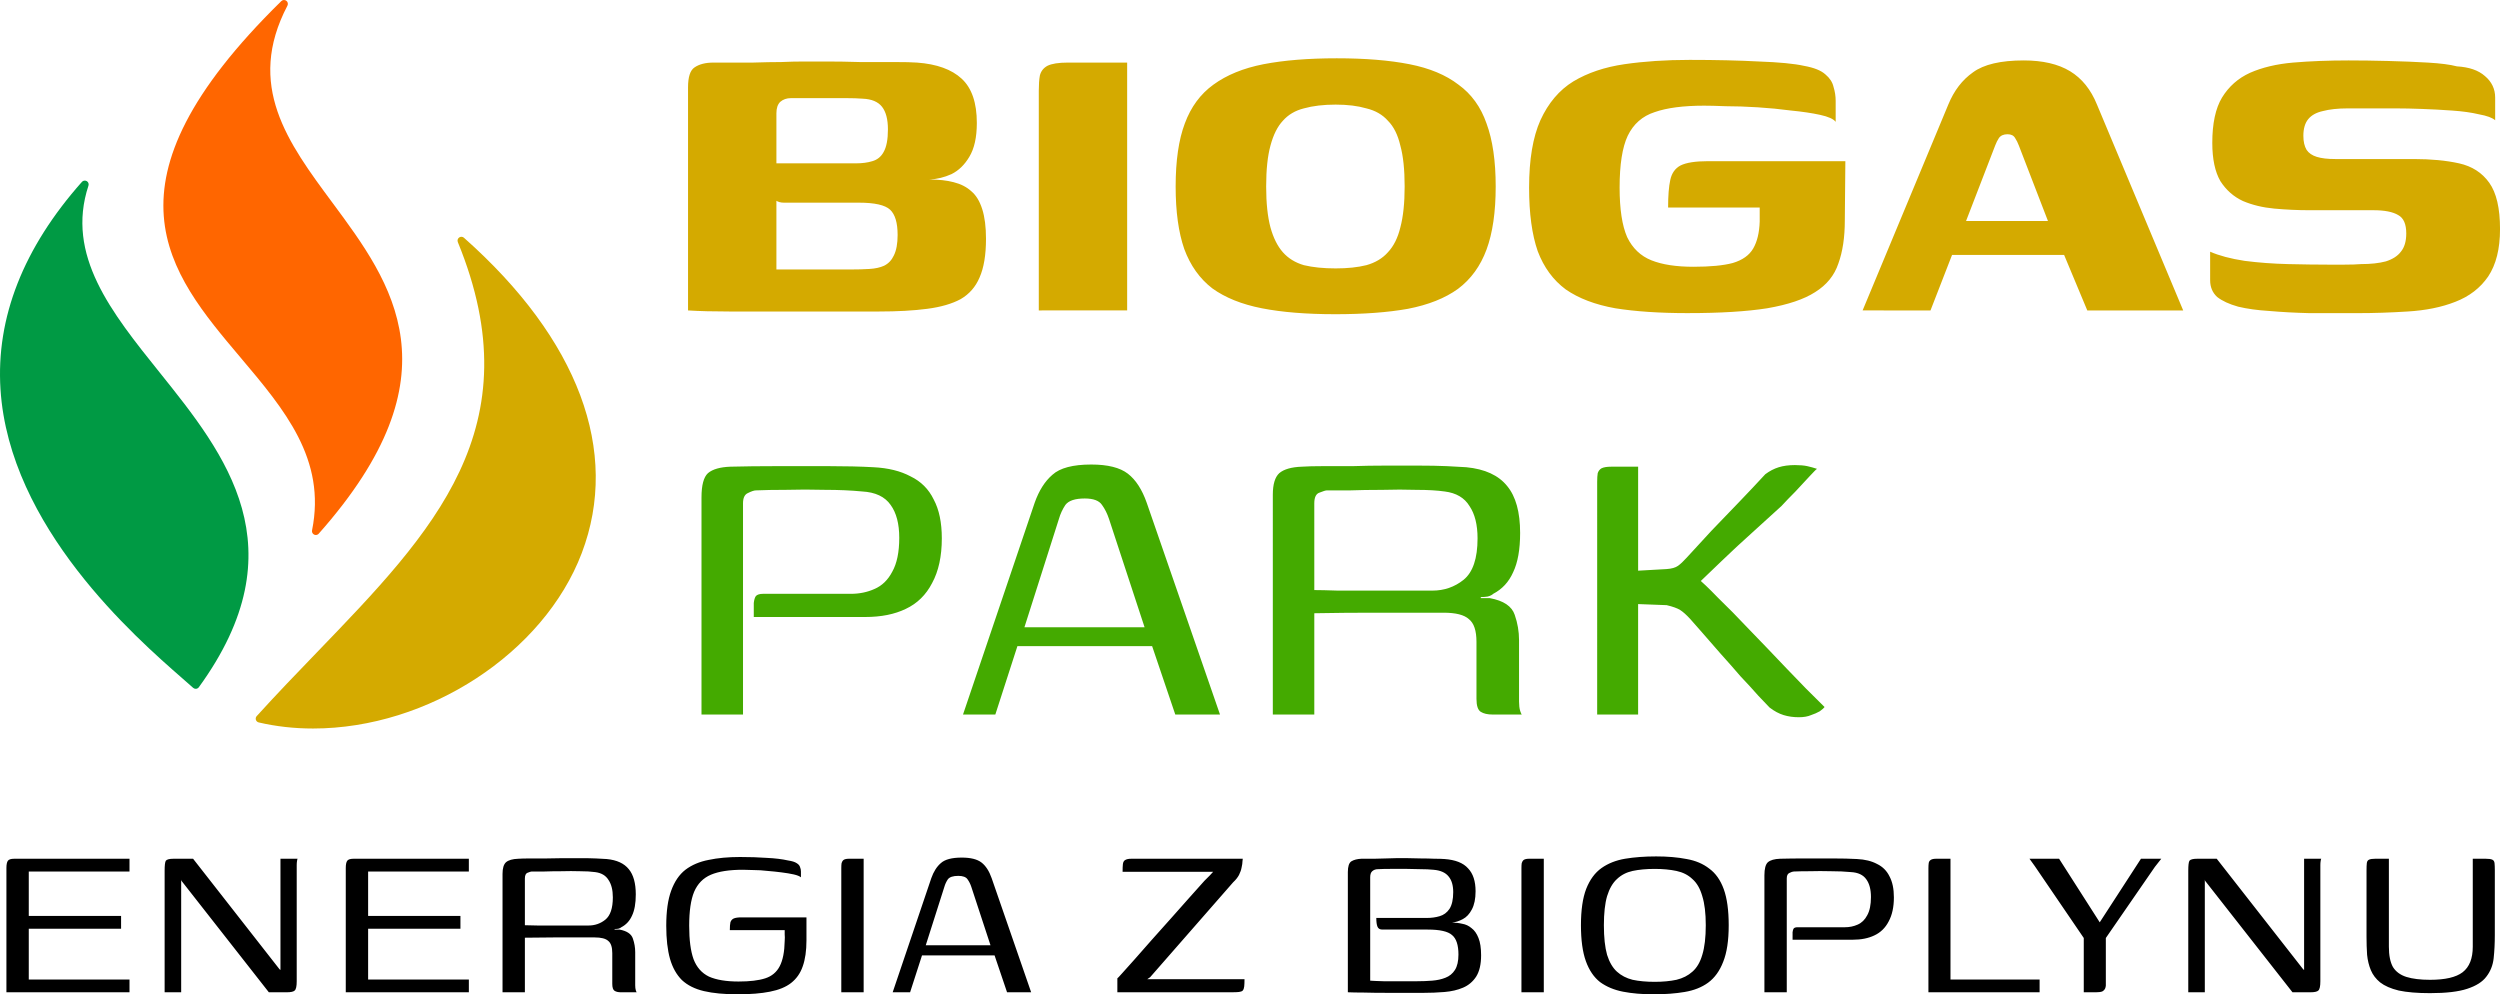 <?xml version="1.0" encoding="UTF-8" standalone="no"?>
<svg
   version="1.1"
   class="thumbnail-icon"
   viewBox="18.222 3.5762787e-06 401.773 159.795"
   id="svg186"
   sodipodi:docname="logov2ow.svg"
   xml:space="preserve"
   width="106.302mm"
   height="42.279mm"
   inkscape:version="1.3 (0e150ed6c4, 2023-07-21)"
   xmlns:inkscape="http://www.inkscape.org/namespaces/inkscape"
   xmlns:sodipodi="http://sodipodi.sourceforge.net/DTD/sodipodi-0.dtd"
   xmlns="http://www.w3.org/2000/svg"
   xmlns:svg="http://www.w3.org/2000/svg"><defs
     id="defs190" /><sodipodi:namedview
     id="namedview188"
     pagecolor="#505050"
     bordercolor="#eeeeee"
     borderopacity="1"
     inkscape:showpageshadow="0"
     inkscape:pageopacity="0"
     inkscape:pagecheckerboard="0"
     inkscape:deskcolor="#505050"
     showgrid="false"
     inkscape:zoom="1.18"
     inkscape:cx="139.83051"
     inkscape:cy="79.237288"
     inkscape:window-width="1920"
     inkscape:window-height="1129"
     inkscape:window-x="-8"
     inkscape:window-y="-8"
     inkscape:window-maximized="1"
     inkscape:current-layer="svg186"
     inkscape:document-units="mm"
     showguides="true"><sodipodi:guide
       position="401.695,239.202"
       orientation="1,0"
       id="guide1"
       inkscape:locked="false" /></sodipodi:namedview><path
     style="fill:#d4aa00;fill-opacity:1;stroke-width:0.585"
     d="m 92.012,38.166 c 0.237,-0.167 0.556,-0.149 0.769,0.042 18.416,16.334 25.137,34.332 18.936,50.676 -6.105,16.076 -24.671,28.195 -43.185,28.195 h -0.005 c -3.018,0 -5.954,-0.331 -8.73,-0.979 -0.215,-0.051 -0.387,-0.209 -0.452,-0.419 -0.067,-0.209 -0.015,-0.438 0.133,-0.599 3.224,-3.556 6.517,-6.974 9.706,-10.278 l 0.003,-0.003 c 18.679,-19.366 34.811,-36.092 22.611,-65.895 -0.109,-0.267 -0.021,-0.573 0.215,-0.74 z"
     id="path562" /><path
     style="fill:#009a44;fill-opacity:1;stroke-width:0.585"
     d="m 43.88,59.861 -0.001,-0.002 c -7.778,-9.696 -15.122,-18.855 -11.44,-30.025 0.092,-0.279 -0.023,-0.584 -0.279,-0.731 -0.255,-0.145 -0.576,-0.093 -0.772,0.126 -9.412,10.604 -13.818,21.814 -13.088,33.319 1.406,22.152 21.638,39.834 29.254,46.489 0.66,0.576 1.233,1.077 1.708,1.505 0.114,0.101 0.261,0.157 0.413,0.157 0.022,0 0.042,0 0.064,-0.004 0.175,-0.018 0.333,-0.11 0.438,-0.252 16.281,-22.424 4.286,-37.384 -6.297,-50.584 z"
     id="path560" /><path
     style="fill:#ff6600;fill-opacity:1;stroke-width:0.585"
     d="m 68.702,85.916 c -0.252,-0.127 -0.387,-0.404 -0.331,-0.679 2.308,-11.438 -4.407,-19.388 -11.518,-27.807 l -0.009,-0.01 c -11.537,-13.655 -23.464,-27.775 6.589,-57.243 0.213,-0.214 0.557,-0.237 0.802,-0.055 0.245,0.182 0.322,0.515 0.181,0.784 -6.72,12.839 0.063,21.996 7.244,31.69 9.587,12.943 20.453,27.615 -2.219,53.175 -0.12,0.134 -0.29,0.208 -0.463,0.208 -0.094,0 -0.189,-0.022 -0.276,-0.064 z"
     id="path922" /><g
     id="text1702"
     style="font-size:86.589px;line-height:0.75;font-family:genos;-inkscape-font-specification:genos;stroke-width:4.639"
     aria-label="BIOGAS&#10;PARK"><path
       style="font-weight:bold;-inkscape-font-specification:'genos Bold';fill:#d4aa00"
       d="m 159.448,50.063 q -8.139,0 -14.027,0 -5.888,0 -9.871,0 -3.983,0 -6.754,-0.173 V 14.042 q 0,-2.511 1.039,-3.204 1.126,-0.779 3.031,-0.779 3.723,0 6.321,0 2.684,-0.087 4.589,-0.087 1.905,-0.087 3.637,-0.087 1.732,0 3.723,0 2.425,0 5.282,0.087 2.944,0 5.455,0 2.598,0 3.723,0.087 4.762,0.346 7.187,2.598 2.425,2.251 2.425,7.1 0,3.464 -1.212,5.455 -1.126,1.905 -2.857,2.771 -1.732,0.779 -3.55,0.866 2.251,0 3.897,0.433 1.732,0.433 2.857,1.472 1.126,0.952 1.732,2.857 0.606,1.905 0.606,4.762 0,3.897 -1.039,6.234 -0.952,2.251 -3.031,3.464 -2.078,1.126 -5.369,1.559 -3.29,0.433 -7.793,0.433 z m -4.589,-6.754 q 1.732,0 3.117,-0.087 1.385,-0.087 2.338,-0.52 1.039,-0.52 1.559,-1.645 0.606,-1.212 0.606,-3.29 0,-2.944 -1.212,-4.07 -1.212,-1.126 -5.022,-1.126 H 144.208 q -1.645,0 -2.078,-1.559 -0.346,-1.645 -0.346,-4.762 h 14.027 q 1.472,0 2.598,-0.346 1.212,-0.346 1.818,-1.472 0.693,-1.212 0.693,-3.637 0,-2.425 -0.952,-3.637 -0.952,-1.212 -3.117,-1.299 -1.126,-0.087 -2.598,-0.087 -1.385,0 -2.771,0 -1.645,0 -3.29,0 -1.559,0 -2.857,0 -1.039,0 -1.732,0.606 -0.606,0.606 -0.606,1.818 v 25.111 q 1.385,0 2.165,0 0.866,0 1.818,0 0.952,0 2.684,0 1.818,0 5.195,10e-7 z m 30.306,6.581 q 0,-8.832 0,-17.664 0,-8.832 0,-17.664 0,-1.472 0.173,-2.425 0.26,-1.039 1.212,-1.559 1.039,-0.52 3.29,-0.52 h 9.525 v 39.831 z m 47.624,0.606 q -6.927,0 -11.776,-0.952 -4.849,-0.952 -7.966,-3.204 -3.031,-2.338 -4.503,-6.321 -1.385,-3.983 -1.385,-10.044 0,-6.234 1.472,-10.131 1.472,-3.983 4.589,-6.234 3.204,-2.338 8.053,-3.29 4.936,-0.952 11.776,-0.952 6.841,0 11.69,0.952 4.849,0.952 7.88,3.29 3.117,2.251 4.503,6.234 1.472,3.983 1.472,10.131 0,6.148 -1.472,10.131 -1.472,3.983 -4.589,6.321 -3.117,2.251 -8.053,3.204 -4.849,0.866 -11.69,0.866 z m 0.087,-7.36 q 2.857,0 4.936,-0.52 2.165,-0.606 3.464,-2.078 1.385,-1.472 1.992,-3.983 0.693,-2.598 0.693,-6.581 0,-4.07 -0.693,-6.581 -0.606,-2.598 -1.992,-3.983 -1.299,-1.472 -3.464,-1.992 -2.078,-0.606 -4.936,-0.606 -2.944,0 -5.109,0.606 -2.078,0.52 -3.377,1.992 -1.299,1.385 -1.992,3.983 -0.693,2.511 -0.693,6.581 0,3.983 0.693,6.581 0.693,2.511 1.992,3.983 1.299,1.472 3.377,2.078 2.165,0.52 5.109,0.52 z m 56.629,7.187 q -6.841,0 -11.69,-0.779 -4.849,-0.866 -7.966,-3.031 -3.031,-2.251 -4.503,-6.148 -1.385,-3.983 -1.385,-10.218 0,-6.754 1.818,-10.824 1.905,-4.156 5.282,-6.234 3.464,-2.078 8.226,-2.771 4.762,-0.693 10.477,-0.693 6.321,0 11.17,0.26 4.849,0.173 7.187,0.693 2.425,0.433 3.464,1.385 1.039,0.866 1.299,1.992 0.346,1.126 0.346,2.251 v 3.377 q -0.52,-0.693 -2.511,-1.126 -1.992,-0.433 -4.676,-0.693 -2.598,-0.346 -5.369,-0.52 -2.771,-0.173 -5.109,-0.173 -2.251,-0.087 -3.464,-0.087 -5.022,0 -7.966,1.039 -2.944,0.952 -4.329,3.81 -1.299,2.771 -1.299,8.313 0,5.195 1.212,7.966 1.299,2.684 3.897,3.723 2.598,1.039 6.754,1.039 4.07,0 6.321,-0.606 2.338,-0.693 3.29,-2.338 0.952,-1.645 1.039,-4.329 0,-0.779 0,-1.299 0,-0.606 0,-0.952 h -14.72 q 0,-2.857 0.346,-4.416 0.346,-1.645 1.645,-2.338 1.385,-0.693 4.416,-0.693 h 22.08 l -0.087,9.525 q 0,4.07 -1.039,6.927 -0.952,2.857 -3.723,4.589 -2.684,1.732 -7.706,2.598 -4.936,0.779 -12.729,0.779 z m 28.055,-0.433 13.768,-33.077 q 1.385,-3.377 3.983,-5.195 2.598,-1.905 8.139,-1.905 4.589,0 7.447,1.732 2.857,1.732 4.329,5.369 l 13.854,33.077 h -15.413 l -3.723,-8.919 H 331.934 l -3.464,8.919 z m 16.625,-14.374 h 13.162 l -4.676,-12.123 q -0.26,-0.693 -0.606,-1.212 -0.346,-0.606 -1.212,-0.606 -0.952,0 -1.385,0.606 -0.346,0.52 -0.606,1.212 z m 39.225,4.936 q 2.165,0.952 5.542,1.472 3.377,0.433 7.014,0.52 3.637,0.087 6.408,0.087 1.039,0 2.598,0 1.645,0 2.684,-0.087 2.338,0 3.983,-0.433 1.645,-0.52 2.425,-1.559 0.866,-1.039 0.866,-2.944 0,-2.251 -1.299,-2.944 -1.299,-0.779 -3.983,-0.779 -0.952,0 -2.251,0 -1.212,0 -3.117,0 -1.905,0 -4.936,0 -2.771,0 -5.628,-0.26 -2.771,-0.26 -5.022,-1.212 -2.251,-1.039 -3.637,-3.204 -1.299,-2.251 -1.299,-6.148 0,-4.676 1.559,-7.274 1.645,-2.684 4.503,-3.983 2.944,-1.299 6.927,-1.645 4.07,-0.346 8.919,-0.346 2.944,0 6.321,0.087 3.464,0.087 6.408,0.26 3.031,0.173 4.676,0.606 2.944,0.173 4.503,1.559 1.645,1.385 1.645,3.464 0,0.346 0,1.212 0,0.779 0,1.559 0,0.779 0,0.866 -0.693,-0.606 -2.598,-0.952 -1.818,-0.433 -4.329,-0.606 -2.425,-0.173 -4.849,-0.26 -2.338,-0.087 -4.156,-0.087 h -7.793 q -2.338,0 -3.983,0.433 -1.559,0.346 -2.338,1.299 -0.779,0.952 -0.779,2.684 0,1.385 0.52,2.251 0.52,0.779 1.645,1.126 1.126,0.346 2.944,0.346 5.282,0 8.486,0 3.204,0 4.156,0 4.156,0 7.274,0.693 3.117,0.693 4.849,3.117 1.732,2.425 1.732,7.447 0,4.762 -1.905,7.62 -1.905,2.771 -5.282,4.07 -3.29,1.299 -7.706,1.559 -4.156,0.26 -7.88,0.26 -3.723,0 -7.88,0 -3.464,-0.087 -6.408,-0.346 -2.857,-0.173 -5.022,-0.693 -2.165,-0.606 -3.377,-1.559 -1.126,-1.039 -1.126,-2.684 z"
       id="path1" /><path
       style="fill:#44aa00"
       d="m 130.96,114.832 q 0,-8.746 0,-17.491 0,-8.746 0,-17.404 0,-2.944 1.039,-3.897 1.126,-0.952 3.637,-1.039 3.377,-0.087 7.447,-0.087 4.156,0 8.226,0 4.156,0 7.274,0.173 3.55,0.173 5.975,1.472 2.511,1.212 3.723,3.723 1.299,2.425 1.299,6.234 0,4.329 -1.559,7.187 -1.472,2.857 -4.243,4.156 -2.684,1.299 -6.494,1.299 -4.329,0 -8.919,0 -4.503,0 -9.005,0 0,-1.472 0,-2.251 0.087,-0.779 0.346,-1.126 0.346,-0.346 1.126,-0.346 1.385,0 3.81,0 2.511,0 5.282,0 2.771,0 5.022,0 2.078,0 3.81,-0.779 1.818,-0.779 2.857,-2.771 1.126,-1.992 1.126,-5.455 0,-3.377 -1.385,-5.282 -1.385,-1.992 -4.589,-2.165 -2.684,-0.26 -5.975,-0.26 -3.29,-0.087 -6.234,0 -2.857,0 -4.849,0.087 -0.433,0 -1.299,0.433 -0.779,0.346 -0.779,1.645 0,8.486 0,16.972 0,8.399 0,16.972 z m 42.027,0 11.516,-34.03 q 1.039,-2.944 2.857,-4.503 1.818,-1.645 6.234,-1.645 3.983,0 5.888,1.472 1.905,1.472 3.031,4.676 l 11.776,34.03 h -7.187 l -3.723,-10.997 h -21.647 l -3.55,10.997 z m 9.871,-14.027 h 19.309 l -5.715,-17.404 q -0.433,-1.299 -1.126,-2.251 -0.693,-1.039 -2.771,-1.039 -2.338,0 -3.117,1.039 -0.693,1.039 -1.039,2.251 z m 64.509,-2.338 q 0,0 -2.425,0 -2.425,0 -6.494,0 -4.07,0 -9.005,0.087 v 16.279 h -6.667 V 79.504 q 0,-2.511 1.039,-3.464 1.126,-0.952 3.637,-1.039 1.299,-0.087 3.377,-0.087 2.165,0 4.762,0 2.598,-0.087 5.282,-0.087 2.771,0 5.282,0 2.598,0 4.589,0.087 1.992,0.087 3.117,0.173 4.503,0.433 6.581,3.031 2.078,2.511 2.078,7.533 0,3.983 -1.126,6.321 -1.039,2.338 -3.204,3.464 -0.26,0.26 -0.866,0.433 -0.52,0.087 -1.126,0.087 v 0.173 q 0.346,0 0.779,0 0.433,0 0.693,0 3.29,0.606 3.983,2.684 0.693,1.992 0.693,4.07 v 9.871 q 0,0.866 0.173,1.472 0.173,0.52 0.26,0.606 h -4.676 q -1.212,0 -1.905,-0.433 -0.693,-0.433 -0.693,-2.078 v -9.178 q 0,-2.684 -1.212,-3.637 -1.126,-1.039 -4.07,-1.039 z m -17.924,-3.637 q 1.212,0 3.81,0.087 2.598,0 5.628,0 3.117,0 5.715,0 2.598,0 3.81,0 2.857,0 5.022,-1.732 2.251,-1.818 2.251,-6.667 0,-3.29 -1.299,-5.195 -1.212,-1.992 -3.983,-2.338 -1.818,-0.26 -4.503,-0.26 -2.684,-0.087 -5.542,0 -2.857,0 -5.282,0.087 -2.425,0 -3.637,0 -0.26,0 -1.126,0.346 -0.866,0.26 -0.866,1.732 z m 77.844,20.435 q -1.299,0 -2.425,-0.346 -1.126,-0.346 -2.251,-1.212 -0.52,-0.52 -1.818,-1.905 -1.212,-1.385 -2.857,-3.117 -1.559,-1.818 -3.204,-3.637 -1.645,-1.905 -2.944,-3.377 -1.299,-1.472 -1.905,-2.165 -0.952,-1.039 -1.645,-1.472 -0.693,-0.433 -2.165,-0.779 l -4.589,-0.173 v 17.751 h -6.581 V 77.426 q 0,-0.866 0.087,-1.385 0.173,-0.52 0.606,-0.779 0.52,-0.26 1.559,-0.26 1.126,0 2.165,0 1.126,0 2.165,0 0,1.212 0,3.55 0,2.251 0,4.849 0,2.511 0,4.849 0,2.251 0,3.464 l 4.589,-0.26 q 1.212,-0.087 1.818,-0.52 0.606,-0.433 1.385,-1.299 1.905,-2.078 3.983,-4.329 2.165,-2.251 4.416,-4.589 2.251,-2.338 4.243,-4.503 1.039,-0.779 2.165,-1.126 1.126,-0.346 2.598,-0.346 1.212,0 1.992,0.173 0.779,0.173 1.559,0.433 -0.173,0.087 -1.212,1.212 -0.952,1.039 -2.251,2.425 -1.299,1.299 -2.251,2.338 -2.251,2.078 -4.762,4.329 -2.511,2.251 -4.849,4.503 -2.251,2.165 -4.243,4.07 l 0.26,-1.385 q 1.212,0.952 3.377,3.204 2.251,2.165 5.109,5.195 2.857,2.944 5.975,6.234 3.117,3.29 6.061,6.148 -0.173,0.26 -0.779,0.693 -0.606,0.346 -1.385,0.606 -0.779,0.346 -1.992,0.346 z"
       id="path2" /></g><path
     style="font-size:46.652px;font-family:genos;-inkscape-font-specification:genos;fill:#000000;stroke-width:1.752"
     d="m 19.254,159.468 v -19.967 q 0,-0.84 0.233,-1.166 0.233,-0.327 1.026,-0.327 h 18.521 v 2.053 H 22.846 v 7.138 h 14.835 v 2.053 H 22.846 v 8.164 h 16.188 v 2.053 z m 25.426,0 v -19.547 q 0,-1.26 0.187,-1.586 0.233,-0.327 1.26,-0.327 h 3.126 l 13.902,17.775 0.14,0.093 v -17.868 h 2.752 q -0.047,0.047 -0.093,0.373 -0.047,0.28 -0.047,0.653 0,0.327 0,0.653 v 18.008 q 0,1.213 -0.327,1.493 -0.28,0.28 -1.26,0.28 h -2.892 l -14.042,-17.914 -0.047,-0.187 v 18.101 z m 29.111,0 v -19.967 q 0,-0.84 0.233,-1.166 0.233,-0.327 1.026,-0.327 h 18.521 v 2.053 H 77.383 v 7.138 h 14.835 v 2.053 H 77.383 v 8.164 h 16.188 v 2.053 z m 38.442,-8.817 q 0,0 -1.306,0 -1.306,0 -3.499,0 -2.193,0 -4.852,0.047 v 8.771 h -3.592 v -19.034 q 0,-1.353 0.56,-1.866 0.606,-0.513 1.959,-0.56 0.7,-0.047 1.819,-0.047 1.166,0 2.566,0 1.4,-0.047 2.846,-0.047 1.493,0 2.846,0 1.4,0 2.473,0.047 1.073,0.047 1.679,0.093 2.426,0.233 3.546,1.633 1.12,1.353 1.12,4.059 0,2.146 -0.606,3.406 -0.56,1.26 -1.726,1.866 -0.14,0.14 -0.467,0.233 -0.28,0.047 -0.606,0.047 v 0.093 q 0.187,0 0.42,0 0.233,0 0.373,0 1.773,0.327 2.146,1.446 0.373,1.073 0.373,2.193 v 5.318 q 0,0.467 0.093,0.793 0.093,0.28 0.14,0.327 h -2.519 q -0.653,0 -1.026,-0.233 -0.373,-0.233 -0.373,-1.12 v -4.945 q 0,-1.446 -0.653,-1.959 -0.606,-0.56 -2.193,-0.56 z m -9.657,-1.959 q 0.653,0 2.053,0.047 1.4,0 3.032,0 1.679,0 3.079,0 1.4,0 2.053,0 1.54,0 2.706,-0.933 1.213,-0.98 1.213,-3.592 0,-1.773 -0.7,-2.799 -0.653,-1.073 -2.146,-1.26 -0.98,-0.14 -2.426,-0.14 -1.446,-0.047 -2.986,0 -1.54,0 -2.846,0.047 -1.306,0 -1.959,0 -0.14,0 -0.606,0.187 -0.467,0.14 -0.467,0.933 z m 34.196,11.103 q -3.219,0 -5.412,-0.513 -2.193,-0.513 -3.546,-1.773 -1.306,-1.306 -1.913,-3.406 -0.606,-2.146 -0.606,-5.318 0,-3.499 0.793,-5.645 0.793,-2.193 2.286,-3.359 1.54,-1.166 3.732,-1.586 2.193,-0.467 5.038,-0.467 2.333,0 4.292,0.14 2.006,0.093 3.452,0.42 0.933,0.14 1.353,0.42 0.467,0.28 0.56,0.653 0.14,0.327 0.14,0.7 v 0.933 q -0.327,-0.28 -1.166,-0.467 -0.84,-0.187 -1.959,-0.327 -1.073,-0.14 -2.239,-0.233 -1.166,-0.14 -2.239,-0.14 -1.026,-0.047 -1.726,-0.047 -3.266,0 -5.132,0.793 -1.866,0.793 -2.706,2.752 -0.793,1.913 -0.793,5.458 0,3.406 0.7,5.365 0.746,1.959 2.473,2.799 1.773,0.793 4.759,0.793 2.706,0 4.292,-0.513 1.586,-0.513 2.333,-1.959 0.746,-1.446 0.793,-4.059 0.047,-0.606 0,-1.026 0,-0.467 0,-0.7 h -8.817 q 0,-0.84 0.093,-1.26 0.14,-0.42 0.513,-0.606 0.42,-0.187 1.26,-0.187 h 10.45 v 3.686 q 0,2.519 -0.606,4.199 -0.56,1.633 -1.866,2.659 -1.26,0.98 -3.406,1.4 -2.099,0.42 -5.178,0.42 z m 16.655,-0.327 q 0,-4.992 0,-9.984 0,-4.992 0,-9.984 0,-0.513 0.047,-0.793 0.093,-0.327 0.327,-0.513 0.28,-0.187 0.886,-0.187 h 2.333 v 21.46 z m 8.257,0 6.205,-18.334 q 0.56,-1.586 1.54,-2.426 0.98,-0.886 3.359,-0.886 2.146,0 3.172,0.793 1.026,0.793 1.633,2.519 l 6.345,18.334 h -3.872 l -2.006,-5.925 h -11.663 l -1.913,5.925 z m 5.318,-7.558 h 10.403 l -3.079,-9.377 q -0.233,-0.7 -0.606,-1.213 -0.373,-0.56 -1.493,-0.56 -1.26,0 -1.679,0.56 -0.373,0.56 -0.56,1.213 z m 35.596,5.458 h 15.629 q 0,0.746 -0.047,1.166 -0.047,0.42 -0.233,0.653 -0.187,0.187 -0.606,0.233 -0.373,0.047 -1.12,0.047 h -18.428 v -2.239 q 0.047,0 0.793,-0.84 0.746,-0.84 2.006,-2.239 1.26,-1.446 2.752,-3.126 1.54,-1.726 3.126,-3.499 1.586,-1.773 2.939,-3.312 1.4,-1.586 2.379,-2.659 0.513,-0.513 0.886,-0.886 0.373,-0.42 0.513,-0.56 H 198.632 q 0,-0.793 0.047,-1.213 0.047,-0.467 0.327,-0.653 0.327,-0.233 1.026,-0.233 h 17.914 q 0,0.047 -0.047,0.42 0,0.373 -0.14,0.98 -0.093,0.56 -0.42,1.213 -0.327,0.606 -0.933,1.166 l -13.343,15.255 z m 44.273,2.193 q -3.219,0 -5.598,0 -2.333,0 -3.919,-0.047 -1.54,0 -2.519,-0.047 v -19.314 q 0,-1.353 0.56,-1.726 0.606,-0.373 1.633,-0.42 1.12,0 2.099,0 0.98,-0.047 1.819,-0.047 0.84,-0.047 1.679,-0.047 0.84,0 1.773,0 1.073,0 2.193,0.047 1.12,0 2.146,0.047 1.026,0 1.633,0.047 2.613,0.187 3.779,1.493 1.213,1.26 1.213,3.686 0,1.819 -0.606,2.939 -0.56,1.073 -1.446,1.54 -0.886,0.467 -1.726,0.56 0.84,0 1.633,0.187 0.84,0.14 1.493,0.7 0.7,0.513 1.12,1.586 0.42,1.026 0.42,2.799 0,2.146 -0.793,3.406 -0.793,1.213 -2.099,1.773 -1.306,0.56 -2.986,0.7 -1.679,0.14 -3.499,0.14 z m -0.933,-1.866 q 1.26,0 2.426,-0.093 1.213,-0.093 2.146,-0.467 0.98,-0.373 1.54,-1.26 0.56,-0.886 0.56,-2.473 0,-2.286 -1.026,-3.126 -0.98,-0.886 -3.919,-0.886 h -7.278 q -0.606,0 -0.793,-0.467 -0.187,-0.467 -0.187,-1.4 h 8.117 q 1.12,0 2.053,-0.28 0.98,-0.28 1.586,-1.166 0.606,-0.933 0.606,-2.706 0,-1.633 -0.746,-2.519 -0.746,-0.933 -2.426,-1.073 -0.933,-0.093 -2.053,-0.093 -1.12,-0.047 -2.193,-0.047 -1.4,0 -2.659,0 -1.213,0 -2.053,0.047 -0.513,0 -0.886,0.327 -0.327,0.28 -0.327,0.98 v 16.608 q 0.327,0 0.84,0.047 0.56,0 1.353,0.047 0.84,0 2.099,0 1.306,0 3.219,0 z m 16.795,1.773 q 0,-4.992 0,-9.984 0,-4.992 0,-9.984 0,-0.513 0.047,-0.793 0.093,-0.327 0.327,-0.513 0.28,-0.187 0.886,-0.187 h 2.333 v 21.46 z m 21.273,0.327 q -2.799,0 -4.945,-0.42 -2.146,-0.42 -3.686,-1.54 -1.493,-1.166 -2.286,-3.359 -0.793,-2.193 -0.793,-5.785 0,-3.639 0.84,-5.832 0.886,-2.239 2.473,-3.359 1.586,-1.12 3.779,-1.493 2.239,-0.373 4.992,-0.373 2.752,0 4.898,0.42 2.146,0.373 3.639,1.54 1.54,1.12 2.333,3.312 0.793,2.193 0.793,5.785 0,3.686 -0.886,5.878 -0.84,2.193 -2.426,3.359 -1.54,1.12 -3.779,1.493 -2.193,0.373 -4.945,0.373 z m 0.14,-2.006 q 1.959,0 3.499,-0.327 1.54,-0.373 2.566,-1.306 1.073,-0.933 1.586,-2.706 0.56,-1.819 0.56,-4.759 0,-2.892 -0.56,-4.665 -0.513,-1.819 -1.586,-2.752 -1.026,-0.98 -2.566,-1.306 -1.54,-0.327 -3.499,-0.327 -2.006,0 -3.546,0.327 -1.493,0.327 -2.519,1.306 -1.026,0.933 -1.586,2.752 -0.513,1.773 -0.513,4.665 0,2.939 0.513,4.759 0.56,1.773 1.586,2.706 1.026,0.933 2.519,1.306 1.54,0.327 3.546,0.327 z m 17.635,1.679 q 0,-4.712 0,-9.424 0,-4.712 0,-9.377 0,-1.586 0.56,-2.099 0.606,-0.513 1.959,-0.56 1.819,-0.047 4.012,-0.047 2.239,0 4.432,0 2.239,0 3.919,0.093 1.913,0.093 3.219,0.793 1.353,0.653 2.006,2.006 0.7,1.306 0.7,3.359 0,2.333 -0.84,3.872 -0.793,1.54 -2.286,2.239 -1.446,0.7 -3.499,0.7 -2.333,0 -4.805,0 -2.426,0 -4.852,0 0,-0.793 0,-1.213 0.047,-0.42 0.187,-0.606 0.187,-0.187 0.606,-0.187 0.746,0 2.053,0 1.353,0 2.846,0 1.493,0 2.706,0 1.12,0 2.053,-0.42 0.98,-0.42 1.54,-1.493 0.606,-1.073 0.606,-2.939 0,-1.819 -0.746,-2.846 -0.746,-1.073 -2.473,-1.166 -1.446,-0.14 -3.219,-0.14 -1.773,-0.047 -3.359,0 -1.54,0 -2.613,0.047 -0.233,0 -0.7,0.233 -0.42,0.187 -0.42,0.886 0,4.572 0,9.144 0,4.525 0,9.144 z m 29.904,-21.46 v 19.407 h 14.322 v 2.053 h -17.868 v -19.921 q 0,-0.513 0.047,-0.84 0.047,-0.327 0.327,-0.513 0.28,-0.187 0.886,-0.187 z m 21.419,21.46 v -8.724 l -7.884,-11.57 -0.84,-1.166 h 4.759 l 6.531,10.217 6.625,-10.217 h 3.266 l -1.026,1.306 -7.884,11.43 v 7.091 q 0.047,0.606 -0.093,0.98 -0.14,0.327 -0.467,0.513 -0.327,0.14 -1.026,0.14 z m 16.795,0 v -19.547 q 0,-1.26 0.187,-1.586 0.233,-0.327 1.26,-0.327 h 3.126 l 13.902,17.775 0.14,0.093 v -17.868 h 2.752 q -0.047,0.047 -0.093,0.373 -0.047,0.28 -0.047,0.653 0,0.327 0,0.653 v 18.008 q 0,1.213 -0.327,1.493 -0.28,0.28 -1.26,0.28 h -2.892 l -14.042,-17.914 -0.047,-0.187 v 18.101 z m 49.265,-9.191 q 0,2.006 -0.187,3.732 -0.187,1.679 -1.166,2.939 -0.933,1.26 -3.079,1.959 -2.099,0.7 -5.971,0.7 -3.079,0 -5.038,-0.42 -1.913,-0.467 -2.986,-1.306 -1.026,-0.84 -1.493,-1.959 -0.467,-1.12 -0.606,-2.473 -0.093,-1.4 -0.093,-2.892 V 139.874 q 0,-0.746 0.047,-1.166 0.047,-0.42 0.373,-0.56 0.327,-0.14 0.98,-0.14 h 2.193 v 14.136 q 0,2.099 0.653,3.266 0.7,1.12 2.146,1.586 1.493,0.467 3.825,0.467 3.639,0 5.225,-1.213 1.633,-1.26 1.633,-4.105 v -14.136 h 2.099 q 0.7,0 1.026,0.14 0.327,0.14 0.373,0.56 0.047,0.42 0.047,1.166 z"
     id="text1"
     aria-label="ENERGIA Z BIOPLYNU" /></svg>
